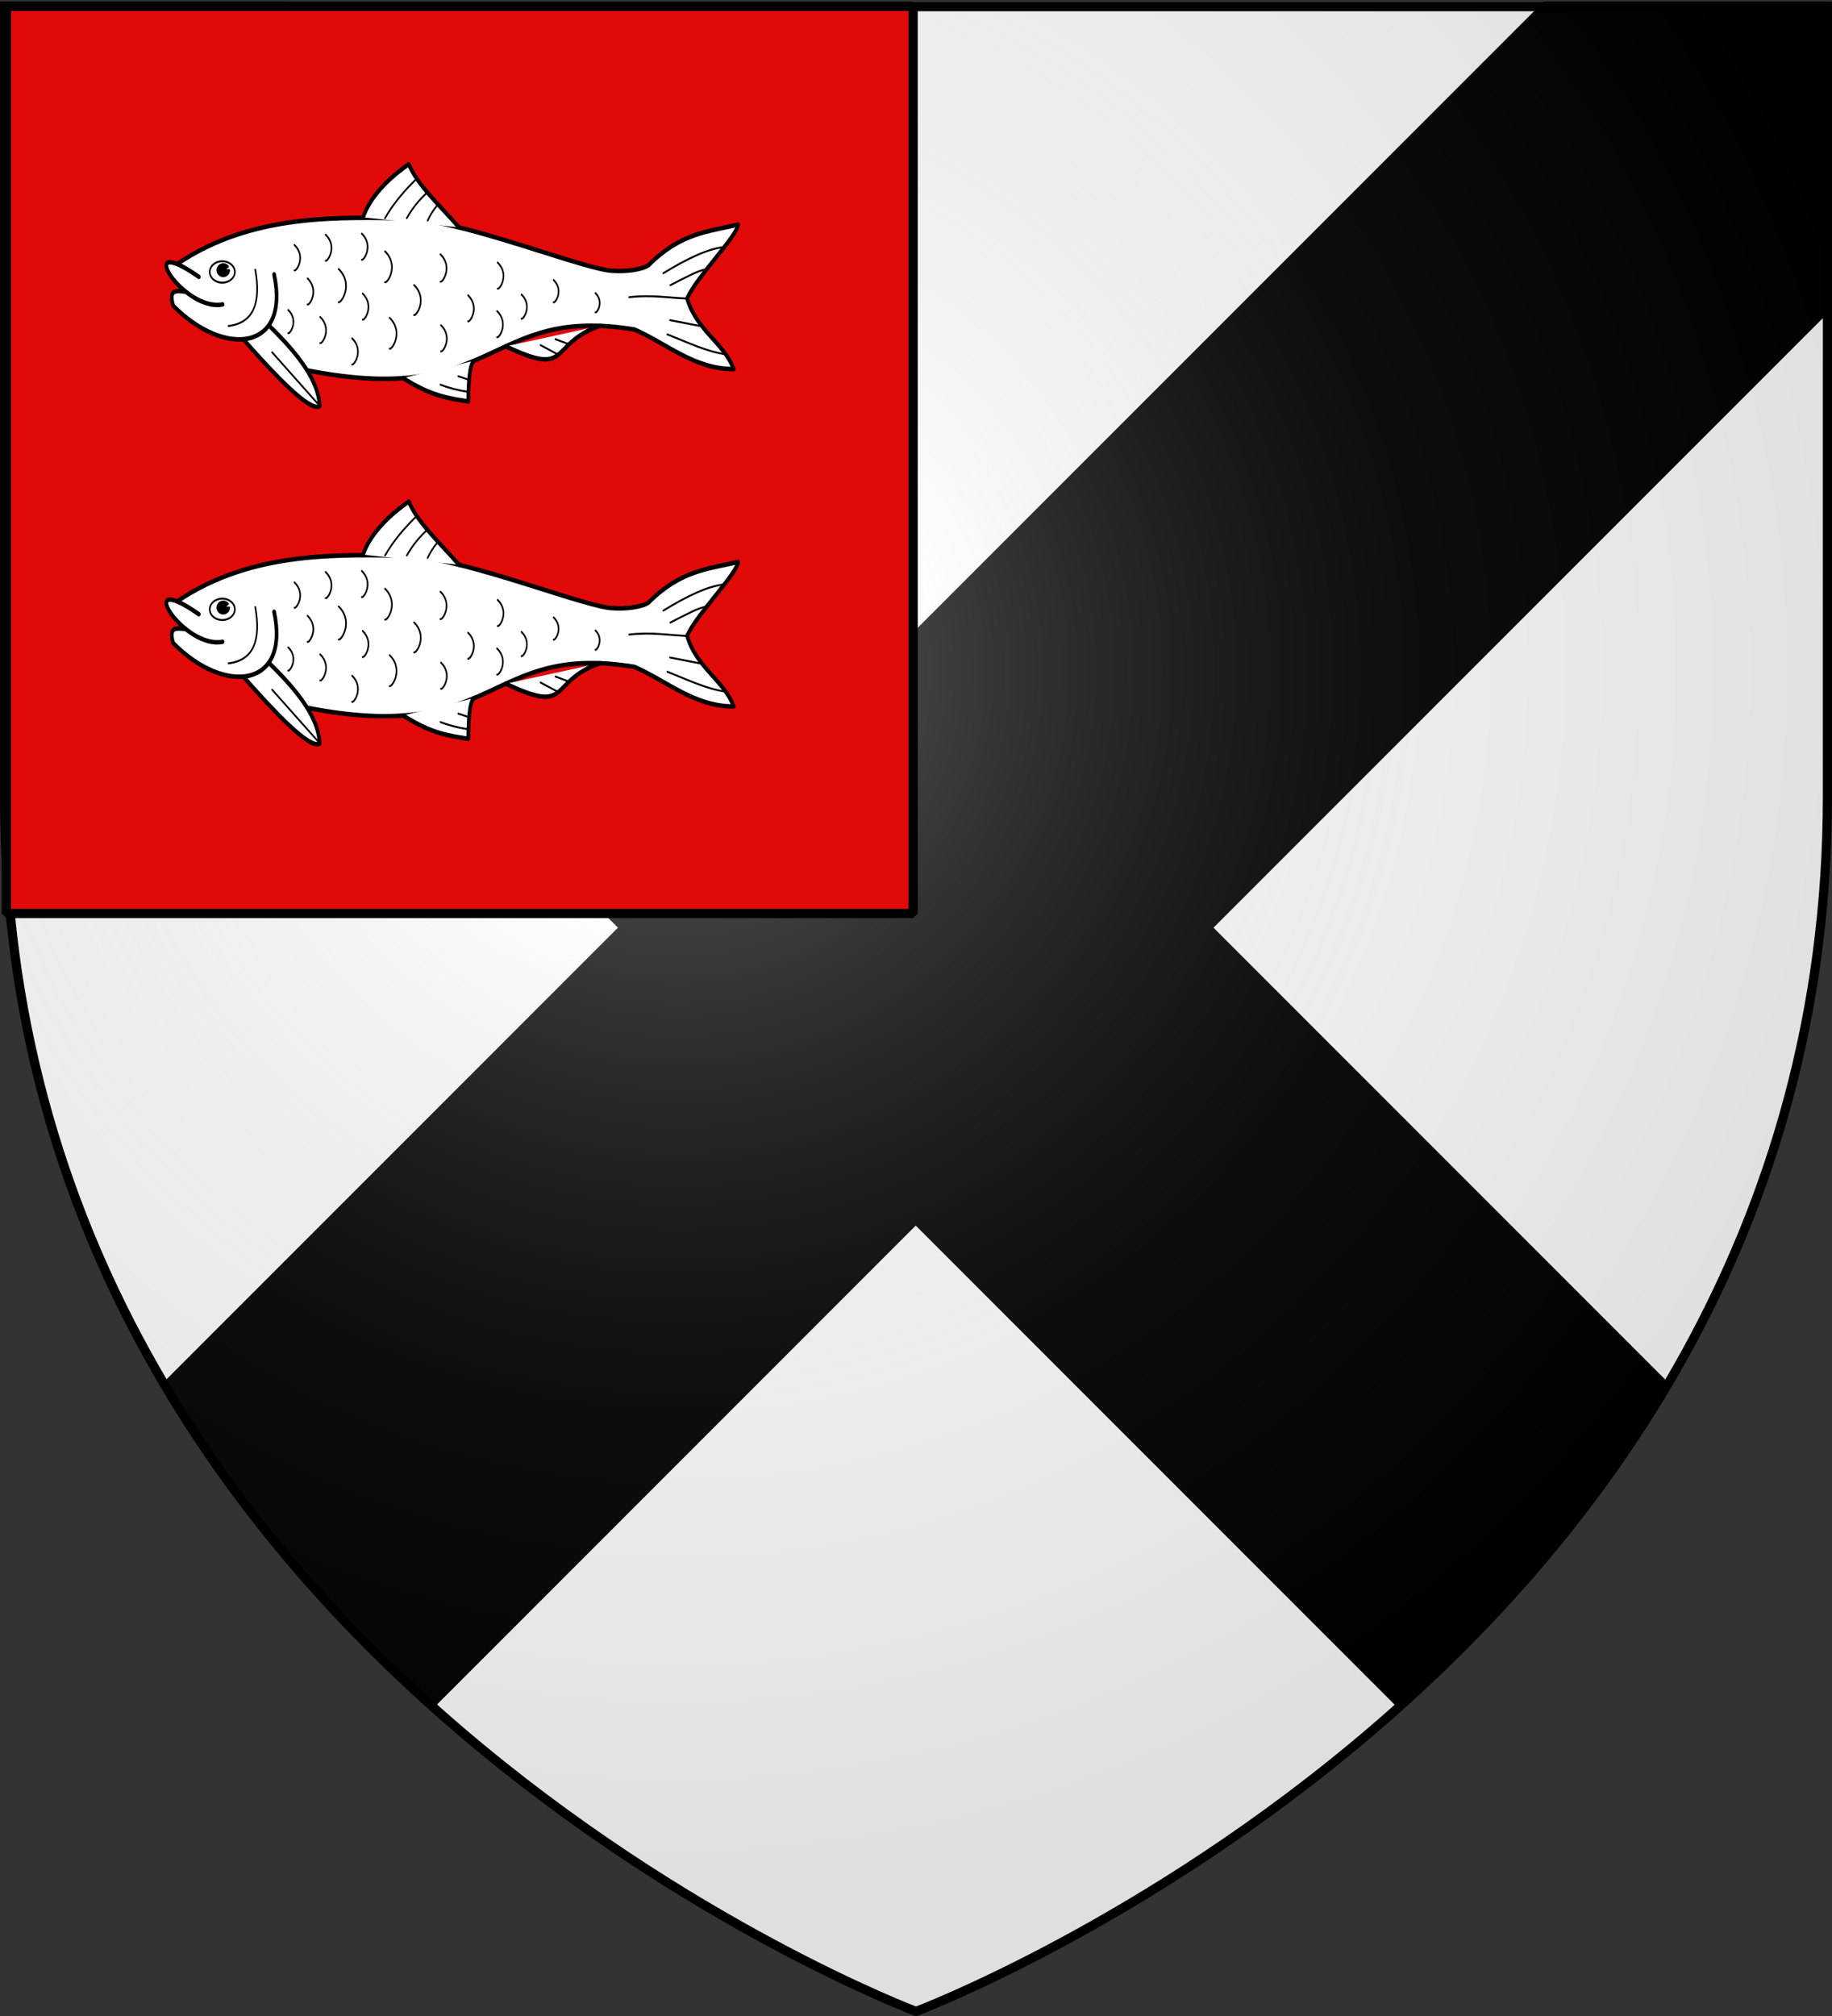 <svg xmlns="http://www.w3.org/2000/svg" xmlns:xlink="http://www.w3.org/1999/xlink" width="600" height="660" version="1.0"><rect width="100%" height="100%" fill="#333333" stroke="none"/><defs><radialGradient xlink:href="#a" id="b" cx="221.445" cy="226.331" r="300" fx="221.445" fy="226.331" gradientTransform="matrix(1.353 0 0 1.349 -77.63 -85.747)" gradientUnits="userSpaceOnUse"/><linearGradient id="a"><stop offset="0" style="stop-color:#fff;stop-opacity:.314"/><stop offset=".19" style="stop-color:#fff;stop-opacity:.251"/><stop offset=".6" style="stop-color:#6b6b6b;stop-opacity:.125"/><stop offset="1" style="stop-color:#000;stop-opacity:.125"/></linearGradient></defs><g style="display:inline"><path d="M300 658.5s298.5-112.32 298.5-397.772V2.176H1.5v258.552C1.5 546.18 300 658.5 300 658.5" style="fill:#fff;fill-opacity:1;fill-rule:evenodd;stroke:none;stroke-width:1px;stroke-linecap:butt;stroke-linejoin:miter;stroke-opacity:1"/><g style="fill:#000;fill-opacity:1"><g style="fill:#000;fill-opacity:1"><path d="M1.5 26.936v98.594l203.094 203.094L54.438 478.78c24.649 41.455 55.338 75.993 86.687 104.125L300 424.03l158.875 158.875c31.349-28.132 62.039-62.67 86.688-104.125L395.405 328.624 598.5 125.53V26.936h-92.219L300 233.218 93.719 26.935z" style="opacity:1;fill:#000;fill-opacity:1;fill-rule:evenodd;stroke:#000;stroke-width:3;stroke-linecap:butt;stroke-linejoin:miter;stroke-miterlimit:4;stroke-dasharray:none;stroke-opacity:1;display:inline" transform="translate(-.089 -24.918)"/></g></g></g><path d="M300 658.5s298.5-112.32 298.5-397.772V2.176H1.5v258.552C1.5 546.18 300 658.5 300 658.5" style="opacity:1;fill:url(#b);fill-opacity:1;fill-rule:evenodd;stroke:none;stroke-width:1px;stroke-linecap:butt;stroke-linejoin:miter;stroke-opacity:1"/><path d="M300 658.5S1.5 546.18 1.5 260.728V2.176h597v258.552C598.5 546.18 300 658.5 300 658.5z" style="opacity:1;fill:none;fill-opacity:1;fill-rule:evenodd;stroke:#000;stroke-width:3;stroke-linecap:butt;stroke-linejoin:miter;stroke-miterlimit:4;stroke-dasharray:none;stroke-opacity:1"/><path d="M2.087 150.57V2.087h296.967v296.967H2.087z" style="fill:#e20909;fill-opacity:1;fill-rule:nonzero;stroke:#000;stroke-width:3.033;stroke-linecap:round;stroke-linejoin:bevel;stroke-miterlimit:4;stroke-opacity:1;stroke-dasharray:none;stroke-dashoffset:0;display:inline"/><path d="M400.269 465.323c30.433-17.057 66.205-15.542 94.241-15.146 25.712 1.983 71.3 17.42 81.673 17.453 5.075.291 11.394-.385 14.123-1.869 13.12-10.928 24.466-11.205 36.157-13.559-.398 3.886-16.808 17.515-20.581 24.626 3.609 10.506 15.131 15.096 18.776 23.569-15.773.055-27.017-8.503-39.948-13.183-60.084-8.232-54.45 26.307-132.229 13.583" style="fill:#fff;fill-opacity:1;fill-rule:evenodd;stroke:#000;stroke-width:1.5;stroke-linecap:round;stroke-linejoin:round;stroke-miterlimit:4;stroke-opacity:1;stroke-dasharray:none" transform="matrix(.812 0 0 .982 -266.937 -370.552)"/><path d="M437.214 485.864c12.128 9.759 20.032 18.486 20.46 26.917-4.055 1.974-18.545-10.85-30.927-22.422" style="fill:#fff;fill-opacity:1;fill-rule:evenodd;stroke:#000;stroke-width:1.5;stroke-linecap:round;stroke-linejoin:round;stroke-miterlimit:4;stroke-opacity:1;stroke-dasharray:none" transform="matrix(.812 0 0 .982 -266.937 -370.552)"/><path d="M439.298 468.838c6.518 25.298-19.773 27.984-40.718 10.416-2.107-6.045 2.035-4.773 5.02-4.707M475.223 449.808c1.464-4.101 6.704-11.071 18.405-17.722 3.369 6.924 12.999 14.139 20.235 21.063" style="fill:#fff;fill-opacity:1;fill-rule:evenodd;stroke:#000;stroke-width:1.5;stroke-linecap:round;stroke-linejoin:round;stroke-miterlimit:4;stroke-opacity:1;stroke-dasharray:none" transform="matrix(.812 0 0 .982 -266.937 -370.552)"/><path d="M431.708 467.24c2.25 10.642-.271 17.707-10.786 18.776" style="fill:#fff;fill-opacity:1;fill-rule:evenodd;stroke:#000;stroke-width:.646;stroke-linecap:round;stroke-linejoin:round;stroke-miterlimit:4;stroke-opacity:1;stroke-dasharray:none" transform="matrix(.812 0 0 .982 -266.937 -370.552)"/><path d="M418.525 478.825c-15.811 2.627-36.752-24.879-9.587-9.188M532.777 492.807c26.748 10.536 16.728-.654 37.944-6.842M491.296 503.382c11.763 6.215 18.67 6.752 26.3 7.801.162-10.27 1.181-12.81 2.398-13.582" style="fill:#fff;fill-opacity:1;fill-rule:evenodd;stroke:#000;stroke-width:1.5;stroke-linecap:round;stroke-linejoin:round;stroke-miterlimit:4;stroke-opacity:1;stroke-dasharray:none" transform="matrix(.812 0 0 .982 -266.937 -370.552)"/><path d="M420.977 468a6.861 4.828 0 1 1-13.723 0 6.861 4.828 0 1 1 13.723 0" style="fill:#fff;fill-opacity:1;stroke:#000;stroke-width:.875;stroke-linecap:round;stroke-linejoin:round;stroke-miterlimit:4;stroke-opacity:1;stroke-dasharray:none" transform="matrix(.599 0 0 .725 -175.255 -250.263)"/><path d="M452.55 459.067a3.248 2.707 0 1 1-.629-1.6l-2.62 1.6z" style="fill:#000;fill-opacity:1;stroke:#000;stroke-width:.875;stroke-linecap:round;stroke-linejoin:round;stroke-miterlimit:4;stroke-opacity:1;stroke-dasharray:none" transform="matrix(.599 0 0 .725 -196.013 -244.378)"/><path d="M605.97 476.879c-7.223-.206-14.465-1.324-23.47-.45M613.872 467.124c-2.8.03-9.007 2.9-14.781 5.31M620.699 459.737c-6.214.443-15.11 3.945-24.404 8.702M621.512 495.436c-7.457-.717-16.163-4.207-23.62-6.624M611.837 486.139c-4.128-.666-8.72-1.39-12.848-2.056M496.824 436.88c-5.103 4.113-9.536 8.45-12.784 13.182M501.05 441.528c-3.297 2.48-6.162 5.436-8.221 8.534M505.213 445.668c-2.133 2.132-3.073 3.667-3.995 5.193M438.5 494.804l19.065 17.736M506.411 505.59c3.409 1.12 7.158 1.897 11.186 2.397M513.602 502.794l4.394 1.198M546.759 492.407l7.19 3.196M552.751 490.41l5.425 1.685M447.517 459.013c4.683 3.829.874 8.736 0 8.496M452.783 470.16c4.8 3.926.895 8.955 0 8.71M460.088 455.575c4.8 3.925.895 8.954 0 8.709M465.336 467.047c6.082 4.974 1.135 11.347 0 11.036M444.998 480.692c4.263 3.486.795 7.954 0 7.736M457.905 483.031c4.8 3.925.896 8.954 0 8.708M475.022 475.22c4.8 3.924.895 8.953 0 8.708M470.772 490.153c4.799 3.925.895 8.954 0 8.709M474.677 455.23c4.8 3.925.896 8.955 0 8.709M484.05 461.157c5.674 4.64 1.058 10.585 0 10.295M485.89 483.292c5.693 4.655 1.061 10.621 0 10.33M495.755 472.372c5.515 4.51 1.029 10.288 0 10.006M506.402 462.141c5.032 4.116.939 9.39 0 9.132M506.613 485.788c4.8 3.925.896 8.954 0 8.708M517.527 475.794c4.8 3.924.895 8.954 0 8.708M529.474 464.88c4.8 3.925.896 8.954 0 8.709M529.244 481.078c4.8 3.925.896 8.954 0 8.708M539.096 475.551c4.442 3.633.83 8.288 0 8.06M552.05 470.714c4.085 3.34.762 7.62 0 7.411M568.896 475.06c3.548 2.902.662 6.62 0 6.439" style="fill:#fff;fill-opacity:1;fill-rule:evenodd;stroke:#000;stroke-width:.646;stroke-linecap:round;stroke-linejoin:round;stroke-miterlimit:4;stroke-opacity:1;stroke-dasharray:none" transform="matrix(.812 0 0 .982 -266.937 -370.552)"/><path d="M400.269 465.323c30.433-17.057 66.205-15.542 94.241-15.146 25.712 1.983 71.3 17.42 81.673 17.453 5.075.291 11.394-.385 14.123-1.869 13.12-10.928 24.466-11.205 36.157-13.559-.398 3.886-16.808 17.515-20.581 24.626 3.609 10.506 15.131 15.096 18.776 23.569-15.773.055-27.017-8.503-39.948-13.183-60.084-8.232-54.45 26.307-132.229 13.583" style="fill:#fff;fill-opacity:1;fill-rule:evenodd;stroke:#000;stroke-width:1.5;stroke-linecap:round;stroke-linejoin:round;stroke-miterlimit:4;stroke-opacity:1;stroke-dasharray:none" transform="matrix(.812 0 0 .982 -266.937 -260.102)"/><path d="M437.214 485.864c12.128 9.759 20.032 18.486 20.46 26.917-4.055 1.974-18.545-10.85-30.927-22.422" style="fill:#fff;fill-opacity:1;fill-rule:evenodd;stroke:#000;stroke-width:1.5;stroke-linecap:round;stroke-linejoin:round;stroke-miterlimit:4;stroke-opacity:1;stroke-dasharray:none" transform="matrix(.812 0 0 .982 -266.937 -260.102)"/><path d="M439.298 468.838c6.518 25.298-19.773 27.984-40.718 10.416-2.107-6.045 2.035-4.773 5.02-4.707M475.223 449.808c1.464-4.101 6.704-11.071 18.405-17.722 3.369 6.924 12.999 14.139 20.235 21.063" style="fill:#fff;fill-opacity:1;fill-rule:evenodd;stroke:#000;stroke-width:1.5;stroke-linecap:round;stroke-linejoin:round;stroke-miterlimit:4;stroke-opacity:1;stroke-dasharray:none" transform="matrix(.812 0 0 .982 -266.937 -260.102)"/><path d="M431.708 467.24c2.25 10.642-.271 17.707-10.786 18.776" style="fill:#fff;fill-opacity:1;fill-rule:evenodd;stroke:#000;stroke-width:.646;stroke-linecap:round;stroke-linejoin:round;stroke-miterlimit:4;stroke-opacity:1;stroke-dasharray:none" transform="matrix(.812 0 0 .982 -266.937 -260.102)"/><path d="M418.525 478.825c-15.811 2.627-36.752-24.879-9.587-9.188M532.777 492.807c26.748 10.536 16.728-.654 37.944-6.842M491.296 503.382c11.763 6.215 18.67 6.752 26.3 7.801.162-10.27 1.181-12.81 2.398-13.582" style="fill:#fff;fill-opacity:1;fill-rule:evenodd;stroke:#000;stroke-width:1.5;stroke-linecap:round;stroke-linejoin:round;stroke-miterlimit:4;stroke-opacity:1;stroke-dasharray:none" transform="matrix(.812 0 0 .982 -266.937 -260.102)"/><path d="M420.977 468a6.861 4.828 0 1 1-13.723 0 6.861 4.828 0 1 1 13.723 0" style="fill:#fff;fill-opacity:1;stroke:#000;stroke-width:.875;stroke-linecap:round;stroke-linejoin:round;stroke-miterlimit:4;stroke-opacity:1;stroke-dasharray:none" transform="matrix(.599 0 0 .725 -175.255 -139.814)"/><path d="M452.55 459.067a3.248 2.707 0 1 1-.629-1.6l-2.62 1.6z" style="fill:#000;fill-opacity:1;stroke:#000;stroke-width:.875;stroke-linecap:round;stroke-linejoin:round;stroke-miterlimit:4;stroke-opacity:1;stroke-dasharray:none" transform="matrix(.599 0 0 .725 -196.013 -133.928)"/><path d="M605.97 476.879c-7.223-.206-14.465-1.324-23.47-.45M613.872 467.124c-2.8.03-9.007 2.9-14.781 5.31M620.699 459.737c-6.214.443-15.11 3.945-24.404 8.702M621.512 495.436c-7.457-.717-16.163-4.207-23.62-6.624M611.837 486.139c-4.128-.666-8.72-1.39-12.848-2.056M496.824 436.88c-5.103 4.113-9.536 8.45-12.784 13.182M501.05 441.528c-3.297 2.48-6.162 5.436-8.221 8.534M505.213 445.668c-2.133 2.132-3.073 3.667-3.995 5.193M438.5 494.804l19.065 17.736M506.411 505.59c3.409 1.12 7.158 1.897 11.186 2.397M513.602 502.794l4.394 1.198M546.759 492.407l7.19 3.196M552.751 490.41l5.425 1.685M447.517 459.013c4.683 3.829.874 8.736 0 8.496M452.783 470.16c4.8 3.926.895 8.955 0 8.71M460.088 455.575c4.8 3.925.895 8.954 0 8.709M465.336 467.047c6.082 4.974 1.135 11.347 0 11.036M444.998 480.692c4.263 3.486.795 7.954 0 7.736M457.905 483.031c4.8 3.925.896 8.954 0 8.708M475.022 475.22c4.8 3.924.895 8.953 0 8.708M470.772 490.153c4.799 3.925.895 8.954 0 8.709M474.677 455.23c4.8 3.925.896 8.955 0 8.709M484.05 461.157c5.674 4.64 1.058 10.585 0 10.295M485.89 483.292c5.693 4.655 1.061 10.621 0 10.33M495.755 472.372c5.515 4.51 1.029 10.288 0 10.006M506.402 462.141c5.032 4.116.939 9.39 0 9.132M506.613 485.788c4.8 3.925.896 8.954 0 8.708M517.527 475.794c4.8 3.924.895 8.954 0 8.708M529.474 464.88c4.8 3.925.896 8.954 0 8.709M529.244 481.078c4.8 3.925.896 8.954 0 8.708M539.096 475.551c4.442 3.633.83 8.288 0 8.06M552.05 470.714c4.085 3.34.762 7.62 0 7.411M568.896 475.06c3.548 2.902.662 6.62 0 6.439" style="fill:#fff;fill-opacity:1;fill-rule:evenodd;stroke:#000;stroke-width:.646;stroke-linecap:round;stroke-linejoin:round;stroke-miterlimit:4;stroke-opacity:1;stroke-dasharray:none" transform="matrix(.812 0 0 .982 -266.937 -260.102)"/></svg>